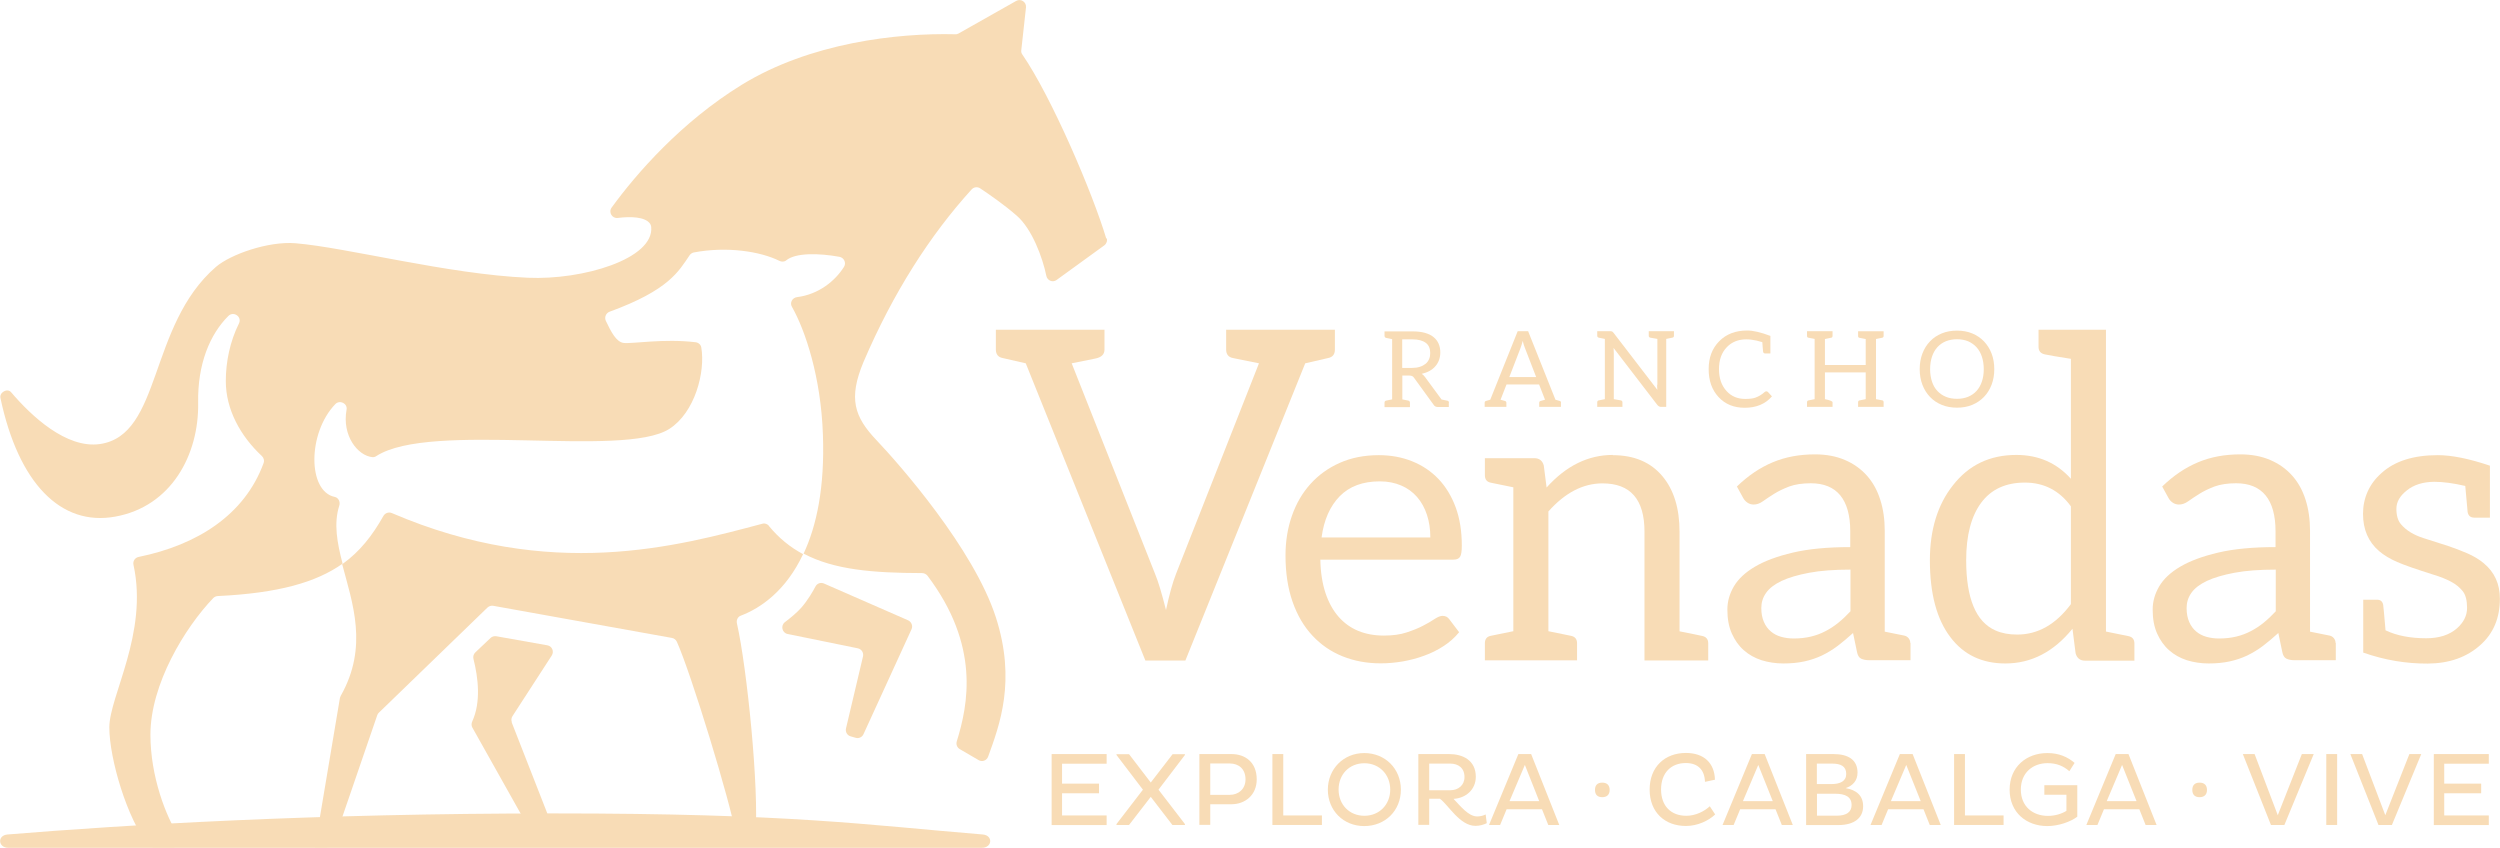 <?xml version="1.0" encoding="UTF-8"?>
<svg xmlns="http://www.w3.org/2000/svg" width="174" height="59" viewBox="0 0 174 59" fill="none">
  <g clip-path="url(#clip0_218_32640)">
    <path d="M92.909 22.948V24.328C92.909 24.663 92.753 24.858 92.434 24.92L90.843 25.287L82.502 45.974H79.719L71.393 25.287C70.512 25.084 69.982 24.959 69.787 24.92C69.468 24.858 69.312 24.655 69.312 24.328V22.948H76.873V24.328C76.873 24.663 76.663 24.866 76.25 24.951C75.837 25.037 75.275 25.146 74.589 25.287L80.389 39.933C80.615 40.471 80.865 41.313 81.153 42.459C81.387 41.368 81.621 40.526 81.855 39.933L87.624 25.287C86.61 25.084 86.002 24.959 85.815 24.92C85.495 24.858 85.34 24.655 85.34 24.328V22.948H92.917H92.909Z" fill="#F8DCB6"></path>
    <path d="M98.288 32.107C98.99 32.388 99.606 32.801 100.112 33.331C100.619 33.861 101.024 34.524 101.313 35.303C101.601 36.083 101.742 36.979 101.742 37.977C101.742 38.367 101.703 38.624 101.617 38.757C101.531 38.889 101.383 38.951 101.149 38.951H91.896C91.911 39.84 92.036 40.612 92.254 41.274C92.473 41.929 92.777 42.483 93.159 42.919C93.541 43.356 94.001 43.691 94.531 43.909C95.061 44.127 95.653 44.236 96.316 44.236C96.932 44.236 97.454 44.166 97.898 44.018C98.343 43.87 98.725 43.722 99.044 43.55C99.364 43.387 99.629 43.231 99.847 43.083C100.066 42.942 100.245 42.864 100.401 42.864C100.603 42.864 100.759 42.942 100.869 43.098L101.555 44.002C101.251 44.377 100.892 44.696 100.471 44.969C100.05 45.242 99.598 45.468 99.115 45.639C98.631 45.819 98.14 45.944 97.626 46.037C97.111 46.123 96.604 46.169 96.098 46.169C95.139 46.169 94.25 46.006 93.439 45.678C92.629 45.351 91.927 44.868 91.342 44.236C90.75 43.605 90.29 42.818 89.962 41.882C89.635 40.947 89.471 39.871 89.471 38.655C89.471 37.673 89.619 36.753 89.916 35.904C90.212 35.054 90.641 34.313 91.202 33.69C91.763 33.066 92.441 32.575 93.244 32.217C94.047 31.858 94.959 31.679 95.965 31.679C96.799 31.679 97.563 31.819 98.273 32.1L98.288 32.107ZM93.244 34.539C92.566 35.233 92.145 36.184 91.981 37.408H99.551C99.551 36.831 99.473 36.309 99.317 35.833C99.161 35.358 98.935 34.945 98.631 34.594C98.327 34.243 97.961 33.978 97.524 33.791C97.088 33.604 96.597 33.503 96.035 33.503C94.85 33.503 93.923 33.846 93.244 34.539Z" fill="#F8DCB6"></path>
    <path d="M112.235 31.679C113.739 31.679 114.893 32.17 115.712 33.152C116.499 34.095 116.896 35.381 116.896 37.01V43.94C117.785 44.119 118.308 44.221 118.463 44.26C118.744 44.314 118.892 44.486 118.892 44.774V45.967H114.456V37.003C114.456 34.758 113.482 33.643 111.533 33.643C110.177 33.643 108.922 34.298 107.768 35.599V43.932C107.83 43.94 108.352 44.049 109.335 44.252C109.615 44.306 109.763 44.478 109.763 44.766V45.959H103.348V44.766C103.348 44.478 103.488 44.306 103.761 44.252L105.328 43.932V33.916C104.447 33.736 103.924 33.635 103.761 33.596C103.488 33.542 103.348 33.37 103.348 33.082V31.889H106.785C107.136 31.889 107.355 32.061 107.448 32.404L107.643 33.931C108.999 32.419 110.535 31.663 112.258 31.663L112.235 31.679Z" fill="#F8DCB6"></path>
    <path d="M132.971 44.751V45.951H130.11C129.869 45.951 129.681 45.912 129.533 45.842C129.385 45.772 129.292 45.608 129.245 45.367L128.972 44.057C128.606 44.392 128.247 44.688 127.904 44.953C127.553 45.218 127.187 45.437 126.805 45.624C126.423 45.803 126.01 45.943 125.573 46.037C125.137 46.13 124.653 46.177 124.123 46.177C123.593 46.177 123.078 46.099 122.603 45.951C122.127 45.795 121.722 45.569 121.371 45.257C121.02 44.953 120.748 44.564 120.537 44.096C120.327 43.628 120.225 43.075 120.225 42.428C120.225 41.867 120.373 41.337 120.677 40.814C120.981 40.3 121.465 39.84 122.143 39.442C122.813 39.045 123.694 38.717 124.786 38.46C125.877 38.203 127.21 38.078 128.777 38.078V36.971C128.777 35.872 128.543 35.038 128.083 34.477C127.623 33.916 126.937 33.635 126.033 33.635C125.441 33.635 124.934 33.713 124.528 33.861C124.123 34.017 123.765 34.189 123.468 34.376C123.172 34.563 122.915 34.734 122.696 34.89C122.478 35.046 122.268 35.116 122.057 35.116C121.894 35.116 121.745 35.069 121.621 34.984C121.496 34.898 121.395 34.789 121.324 34.656L120.888 33.861C121.66 33.113 122.486 32.552 123.375 32.178C124.263 31.803 125.246 31.624 126.329 31.624C127.109 31.624 127.803 31.756 128.403 32.014C129.011 32.271 129.518 32.637 129.931 33.097C130.344 33.557 130.656 34.118 130.866 34.781C131.077 35.436 131.178 36.161 131.178 36.948V43.963C131.56 44.041 132.355 44.197 132.535 44.236C132.776 44.283 132.956 44.501 132.956 44.751H132.971ZM128.793 39.645C127.67 39.645 126.711 39.715 125.924 39.863C125.137 40.011 124.497 40.199 123.998 40.432C123.507 40.666 123.149 40.939 122.923 41.259C122.696 41.578 122.587 41.929 122.587 42.319C122.587 42.708 122.65 43.013 122.767 43.285C122.884 43.558 123.047 43.776 123.25 43.948C123.453 44.119 123.687 44.244 123.967 44.322C124.24 44.4 124.536 44.439 124.856 44.439C125.285 44.439 125.682 44.392 126.041 44.306C126.399 44.221 126.735 44.096 127.046 43.932C127.366 43.769 127.662 43.574 127.951 43.34C128.239 43.106 128.52 42.841 128.793 42.545V39.637V39.645Z" fill="#F8DCB6"></path>
    <path d="M144.135 33.323V24.975C143.199 24.827 142.591 24.726 142.31 24.663C142.03 24.601 141.882 24.429 141.882 24.141V22.948H146.575V43.956C147.456 44.135 147.978 44.236 148.142 44.275C148.415 44.33 148.555 44.501 148.555 44.79V45.982H145.125C144.774 45.982 144.556 45.811 144.462 45.468L144.244 43.761C142.934 45.374 141.375 46.177 139.574 46.177C137.945 46.177 136.666 45.569 135.746 44.345C134.795 43.098 134.32 41.313 134.32 38.998C134.32 36.87 134.858 35.124 135.926 33.775C137.025 32.364 138.491 31.663 140.338 31.663C141.874 31.663 143.145 32.216 144.142 33.331L144.135 33.323ZM144.135 42.046V35.241C143.332 34.142 142.264 33.588 140.931 33.588C139.598 33.588 138.584 34.056 137.89 34.991C137.196 35.927 136.846 37.26 136.846 38.99C136.846 41.648 137.524 43.278 138.88 43.878C139.317 44.073 139.824 44.166 140.393 44.166C141.843 44.166 143.09 43.457 144.142 42.038L144.135 42.046Z" fill="#F8DCB6"></path>
    <path d="M162.571 44.751V45.951H159.71C159.469 45.951 159.282 45.912 159.134 45.842C158.985 45.772 158.892 45.608 158.845 45.367L158.572 44.057C158.206 44.392 157.847 44.688 157.504 44.953C157.153 45.218 156.787 45.437 156.405 45.624C156.023 45.803 155.61 45.943 155.173 46.037C154.737 46.13 154.253 46.177 153.723 46.177C153.193 46.177 152.679 46.099 152.203 45.951C151.728 45.795 151.322 45.569 150.971 45.257C150.621 44.953 150.348 44.564 150.137 44.096C149.927 43.628 149.826 43.075 149.826 42.428C149.826 41.867 149.974 41.337 150.278 40.814C150.582 40.3 151.065 39.84 151.743 39.442C152.414 39.045 153.295 38.717 154.386 38.46C155.477 38.203 156.81 38.078 158.377 38.078V36.971C158.377 35.872 158.144 35.038 157.684 34.477C157.224 33.916 156.538 33.635 155.633 33.635C155.041 33.635 154.534 33.713 154.129 33.861C153.723 34.017 153.365 34.189 153.069 34.376C152.772 34.563 152.515 34.734 152.297 34.89C152.078 35.046 151.868 35.116 151.658 35.116C151.494 35.116 151.346 35.069 151.221 34.984C151.096 34.898 150.995 34.789 150.925 34.656L150.488 33.861C151.26 33.113 152.086 32.552 152.975 32.178C153.864 31.803 154.846 31.624 155.93 31.624C156.709 31.624 157.403 31.756 158.003 32.014C158.611 32.271 159.118 32.637 159.531 33.097C159.944 33.557 160.256 34.118 160.467 34.781C160.677 35.436 160.778 36.161 160.778 36.948V43.963C161.16 44.041 161.956 44.197 162.135 44.236C162.377 44.283 162.556 44.501 162.556 44.751H162.571ZM158.393 39.645C157.27 39.645 156.312 39.715 155.524 39.863C154.737 40.011 154.098 40.199 153.599 40.432C153.108 40.666 152.749 40.939 152.523 41.259C152.297 41.578 152.188 41.929 152.188 42.319C152.188 42.708 152.25 43.013 152.367 43.285C152.484 43.558 152.648 43.776 152.85 43.948C153.053 44.119 153.287 44.244 153.567 44.322C153.84 44.4 154.137 44.439 154.456 44.439C154.885 44.439 155.283 44.392 155.641 44.306C156 44.221 156.335 44.096 156.647 43.932C156.966 43.769 157.263 43.574 157.551 43.34C157.84 43.106 158.12 42.841 158.393 42.545V39.637V39.645Z" fill="#F8DCB6"></path>
    <path d="M173.298 32.419V36.028H172.215C171.95 36.028 171.794 35.896 171.747 35.639C171.739 35.6 171.685 34.992 171.583 33.822C170.749 33.627 170.032 33.534 169.44 33.534H169.408C168.629 33.542 167.997 33.744 167.514 34.134C167.031 34.516 166.789 34.937 166.789 35.413C166.789 35.888 166.898 36.239 167.101 36.48C167.467 36.917 167.997 37.236 168.683 37.455C169.369 37.673 169.938 37.852 170.391 38C170.843 38.156 171.287 38.32 171.716 38.507C172.145 38.694 172.534 38.92 172.87 39.201C173.618 39.824 173.992 40.643 173.992 41.672C173.992 43.013 173.54 44.088 172.636 44.891C171.692 45.741 170.469 46.177 168.972 46.185C167.467 46.193 165.97 45.944 164.481 45.421V41.742H165.456C165.682 41.742 165.822 41.859 165.869 42.093C165.885 42.178 165.939 42.771 166.033 43.87C166.82 44.244 167.763 44.423 168.863 44.423C169.767 44.423 170.484 44.19 171.006 43.73C171.474 43.317 171.708 42.841 171.708 42.311C171.708 41.781 171.607 41.391 171.396 41.134C171.186 40.877 170.921 40.658 170.578 40.479C170.242 40.3 169.853 40.144 169.408 40.011C168.2 39.63 167.342 39.333 166.844 39.115C166.345 38.897 165.924 38.647 165.588 38.359C164.84 37.72 164.466 36.855 164.466 35.763C164.466 34.672 164.895 33.674 165.76 32.918C166.672 32.092 167.982 31.679 169.673 31.679C170.632 31.679 171.841 31.92 173.298 32.411V32.419Z" fill="#F8DCB6"></path>
    <path d="M100.837 28.007V28.327H100.073C99.941 28.327 99.847 28.28 99.785 28.179L98.421 26.3C98.382 26.238 98.335 26.199 98.288 26.176C98.241 26.152 98.163 26.137 98.07 26.137H97.602V27.797C97.602 27.797 97.953 27.867 98.023 27.883C98.085 27.898 98.132 27.953 98.132 28.015V28.335H96.363V28.015C96.363 27.953 96.409 27.89 96.472 27.883C96.534 27.867 96.893 27.797 96.893 27.797V23.603C96.893 23.603 96.542 23.533 96.472 23.517C96.409 23.502 96.363 23.447 96.363 23.385V23.065H98.312C98.647 23.065 98.935 23.097 99.177 23.167C99.419 23.237 99.621 23.331 99.777 23.463C99.933 23.588 100.05 23.744 100.128 23.923C100.206 24.102 100.245 24.305 100.245 24.531C100.245 24.718 100.214 24.889 100.159 25.053C100.097 25.217 100.019 25.357 99.902 25.49C99.793 25.622 99.652 25.731 99.496 25.817C99.341 25.903 99.153 25.973 98.951 26.02C99.037 26.074 99.115 26.144 99.185 26.246L100.331 27.805C100.377 27.813 100.681 27.875 100.744 27.89C100.806 27.906 100.853 27.961 100.853 28.023L100.837 28.007ZM98.826 25.529C98.982 25.482 99.115 25.404 99.224 25.318C99.333 25.232 99.411 25.116 99.465 24.991C99.52 24.866 99.543 24.726 99.543 24.57C99.543 24.258 99.442 24.016 99.231 23.86C99.021 23.705 98.717 23.619 98.304 23.619H97.594V25.607H98.273C98.483 25.607 98.662 25.583 98.826 25.529Z" fill="#F8DCB6"></path>
    <path d="M108.641 28.031V28.319H107.129V28.031C107.129 27.968 107.16 27.922 107.23 27.906L107.534 27.82L107.121 26.76H104.852L104.439 27.82L104.743 27.906C104.805 27.922 104.844 27.968 104.844 28.031V28.319H103.332V28.031C103.332 27.968 103.363 27.922 103.426 27.906L103.722 27.82L105.632 23.05H106.357L108.259 27.82L108.555 27.906C108.617 27.922 108.649 27.961 108.649 28.031H108.641ZM106.918 26.246L106.138 24.227C106.084 24.094 106.029 23.931 105.983 23.728C105.92 23.946 105.873 24.11 105.827 24.227L105.047 26.246H106.918Z" fill="#F8DCB6"></path>
    <path d="M115.353 26.784V23.588C115.065 23.541 114.901 23.51 114.862 23.502C114.792 23.486 114.753 23.44 114.753 23.369V23.05H116.507V23.369C116.507 23.447 116.468 23.494 116.39 23.502L115.969 23.588V28.319H115.61C115.509 28.319 115.423 28.272 115.353 28.187L112.305 24.219C112.313 24.344 112.32 24.461 112.32 24.562V27.781C112.609 27.828 112.773 27.859 112.812 27.867C112.882 27.883 112.921 27.929 112.921 28V28.319H111.167V28C111.167 27.922 111.206 27.875 111.276 27.867L111.697 27.781V23.588C111.463 23.541 111.323 23.51 111.276 23.502C111.206 23.486 111.167 23.44 111.167 23.369V23.05H112.063C112.126 23.05 112.172 23.058 112.204 23.073C112.235 23.089 112.266 23.12 112.305 23.167L115.353 27.134C115.337 27.025 115.337 26.908 115.337 26.776L115.353 26.784Z" fill="#F8DCB6"></path>
    <path d="M123.219 23.377V24.601H122.86C122.774 24.601 122.728 24.562 122.712 24.476C122.712 24.445 122.697 24.336 122.681 24.141C122.665 23.946 122.658 23.837 122.658 23.814C121.558 23.463 120.732 23.588 120.179 24.172C119.82 24.546 119.641 25.053 119.641 25.692C119.641 26.331 119.82 26.838 120.171 27.22C120.506 27.586 120.935 27.766 121.473 27.766C121.777 27.766 122.01 27.735 122.166 27.68C122.408 27.594 122.626 27.462 122.813 27.29C122.852 27.251 122.899 27.236 122.938 27.236C122.977 27.236 123.016 27.251 123.047 27.282L123.328 27.586C122.876 28.116 122.237 28.381 121.434 28.381C120.677 28.381 120.069 28.132 119.609 27.633C119.149 27.134 118.923 26.495 118.923 25.692C118.923 24.889 119.165 24.25 119.656 23.751C120.147 23.252 120.794 23.003 121.605 23.003C122.018 23.003 122.564 23.128 123.234 23.385L123.219 23.377Z" fill="#F8DCB6"></path>
    <path d="M130.57 23.588V27.781C130.804 27.828 130.96 27.859 131.015 27.867C131.069 27.875 131.1 27.922 131.1 28V28.319H129.323V28C129.323 27.922 129.362 27.875 129.432 27.867L129.853 27.781V25.918H127.015V27.781C127.366 27.852 127.545 27.929 127.545 28V28.319H125.768V28C125.768 27.922 125.807 27.875 125.877 27.867L126.298 27.781V23.588C126.064 23.541 125.916 23.51 125.854 23.502C125.791 23.486 125.768 23.447 125.768 23.369V23.05H127.545V23.369C127.545 23.447 127.522 23.486 127.467 23.502C127.413 23.51 127.265 23.541 127.015 23.596V25.404H129.853V23.596C129.619 23.549 129.471 23.517 129.409 23.51C129.346 23.494 129.323 23.455 129.323 23.377V23.058H131.1V23.377C131.1 23.455 131.061 23.502 130.983 23.51L130.562 23.596L130.57 23.588Z" fill="#F8DCB6"></path>
    <path d="M138.615 26.776C138.491 27.103 138.311 27.392 138.085 27.625C137.859 27.859 137.586 28.046 137.267 28.179C136.947 28.311 136.596 28.374 136.206 28.374C135.817 28.374 135.466 28.311 135.146 28.179C134.827 28.046 134.554 27.867 134.328 27.625C134.102 27.392 133.922 27.103 133.798 26.776C133.673 26.448 133.611 26.082 133.611 25.692C133.611 25.302 133.673 24.936 133.798 24.609C133.922 24.281 134.102 23.993 134.328 23.759C134.554 23.517 134.827 23.338 135.146 23.206C135.466 23.073 135.817 23.011 136.206 23.011C136.596 23.011 136.947 23.073 137.267 23.206C137.586 23.338 137.859 23.525 138.085 23.759C138.311 24.001 138.491 24.281 138.615 24.609C138.74 24.936 138.802 25.302 138.802 25.692C138.802 26.082 138.74 26.448 138.615 26.776ZM137.937 24.819C137.851 24.562 137.727 24.344 137.563 24.164C137.399 23.985 137.204 23.853 136.978 23.751C136.744 23.658 136.487 23.611 136.206 23.611C135.926 23.611 135.669 23.658 135.435 23.751C135.201 23.845 135.006 23.985 134.842 24.164C134.679 24.344 134.554 24.562 134.468 24.819C134.382 25.076 134.336 25.365 134.336 25.692C134.336 26.02 134.382 26.308 134.468 26.565C134.554 26.823 134.679 27.041 134.842 27.212C135.006 27.384 135.201 27.524 135.435 27.618C135.661 27.711 135.918 27.758 136.206 27.758C136.495 27.758 136.744 27.711 136.978 27.618C137.204 27.524 137.407 27.384 137.563 27.212C137.727 27.033 137.851 26.815 137.937 26.565C138.023 26.316 138.07 26.02 138.07 25.692C138.07 25.365 138.023 25.076 137.937 24.819Z" fill="#F8DCB6"></path>
    <path d="M73.194 57.418V52.483H77.022V53.154H73.919V54.541H76.491V55.212H73.919V56.755H77.022V57.425H73.194V57.418Z" fill="#F8DCB6"></path>
    <path d="M82.471 52.546L80.631 54.962L82.471 57.355V57.418H81.598L80.093 55.461L78.581 57.418H77.707V57.355L79.547 54.962L77.707 52.546V52.491H78.581L80.093 54.463L81.613 52.491H82.471V52.546Z" fill="#F8DCB6"></path>
    <path d="M83.476 52.483H85.714C86.657 52.483 87.468 53.045 87.468 54.245C87.468 55.336 86.657 55.975 85.714 55.975H84.233V57.41H83.476V52.476V52.483ZM84.233 53.146V55.321H85.597C86.197 55.321 86.688 54.915 86.688 54.245C86.688 53.512 86.205 53.138 85.597 53.138H84.233V53.146Z" fill="#F8DCB6"></path>
    <path d="M88.559 57.418V52.483H89.315V56.755H92.005V57.418H88.559Z" fill="#F8DCB6"></path>
    <path d="M94.952 52.413C96.409 52.413 97.501 53.504 97.501 54.962C97.501 56.42 96.409 57.495 94.952 57.495C93.494 57.495 92.418 56.404 92.418 54.962C92.418 53.52 93.509 52.413 94.952 52.413ZM94.959 56.778C96.012 56.778 96.76 55.991 96.76 54.954C96.76 53.917 96.012 53.122 94.959 53.122C93.907 53.122 93.166 53.902 93.166 54.954C93.166 56.007 93.923 56.778 94.959 56.778Z" fill="#F8DCB6"></path>
    <path d="M98.717 52.483H100.861C101.796 52.483 102.716 52.904 102.716 54.066C102.716 54.962 102.015 55.555 101.165 55.601C101.64 56.092 102.202 56.825 102.81 56.825C102.997 56.825 103.231 56.778 103.402 56.685L103.48 57.293C103.277 57.394 102.997 57.48 102.693 57.48C101.601 57.48 100.798 56.014 100.222 55.594H99.473V57.41H98.717V52.476V52.483ZM99.473 53.146V55.001H100.939C101.492 55.001 101.929 54.658 101.929 54.081C101.929 53.45 101.492 53.146 100.939 53.146H99.473Z" fill="#F8DCB6"></path>
    <path d="M105.694 52.483H106.567L108.524 57.418H107.76L107.323 56.326H104.86L104.408 57.418H103.636L105.678 52.483H105.694ZM105.063 55.757H107.128L106.131 53.239L105.063 55.757Z" fill="#F8DCB6"></path>
    <path d="M111.517 54.471C111.845 54.471 112.032 54.65 112.032 54.977C112.032 55.305 111.845 55.484 111.517 55.484C111.19 55.484 111.011 55.313 111.011 54.977C111.011 54.642 111.19 54.471 111.517 54.471Z" fill="#F8DCB6"></path>
    <path d="M119.368 56.693C118.923 57.113 118.159 57.488 117.341 57.488C115.883 57.488 114.815 56.544 114.815 54.954C114.815 53.364 115.883 52.405 117.341 52.405C118.604 52.405 119.329 53.115 119.36 54.268L118.666 54.416C118.643 53.606 118.198 53.107 117.333 53.107C116.312 53.107 115.61 53.785 115.61 54.946C115.61 56.108 116.312 56.778 117.364 56.778C118.019 56.778 118.627 56.466 119.001 56.116L119.376 56.685L119.368 56.693Z" fill="#F8DCB6"></path>
    <path d="M121.948 52.483H122.821L124.778 57.418H124.014L123.577 56.326H121.114L120.662 57.418H119.89L121.933 52.483H121.948ZM121.317 55.757H123.383L122.377 53.239L121.309 55.757H121.317Z" fill="#F8DCB6"></path>
    <path d="M125.706 52.483H127.608C128.645 52.483 129.284 52.889 129.284 53.777C129.284 54.323 128.964 54.682 128.458 54.853C129.214 54.986 129.674 55.375 129.674 56.116C129.674 56.911 129.081 57.425 127.943 57.425H125.706V52.491V52.483ZM127.467 54.572C128.091 54.572 128.497 54.362 128.497 53.871C128.497 53.333 128.13 53.146 127.499 53.146H126.454V54.572H127.46H127.467ZM127.842 56.771C128.52 56.771 128.871 56.513 128.871 56.03C128.871 55.461 128.442 55.243 127.717 55.243H126.462V56.771H127.842Z" fill="#F8DCB6"></path>
    <path d="M132.246 52.483H133.119L135.076 57.418H134.312L133.876 56.326H131.412L130.96 57.418H130.188L132.231 52.483H132.246ZM131.615 55.757H133.681L132.675 53.239L131.607 55.757H131.615Z" fill="#F8DCB6"></path>
    <path d="M136.004 57.418V52.483H136.76V56.755H139.449V57.418H136.004Z" fill="#F8DCB6"></path>
    <path d="M144.579 54.658V56.841C144.119 57.199 143.254 57.495 142.498 57.495C141.04 57.495 139.87 56.552 139.87 54.962C139.87 53.372 141.04 52.413 142.498 52.413C143.293 52.413 143.901 52.678 144.392 53.099L144.026 53.676C143.62 53.317 143.145 53.115 142.513 53.115C141.469 53.115 140.65 53.793 140.65 54.954C140.65 56.116 141.469 56.786 142.544 56.786C143.028 56.786 143.503 56.638 143.823 56.435V55.313H142.287V54.65H144.579V54.658Z" fill="#F8DCB6"></path>
    <path d="M147.269 52.483H148.142L150.098 57.418H149.334L148.898 56.326H146.434L145.982 57.418H145.21L147.253 52.483H147.269ZM146.637 55.757H148.703L147.697 53.239L146.629 55.757H146.637Z" fill="#F8DCB6"></path>
    <path d="M153.092 54.471C153.419 54.471 153.606 54.65 153.606 54.977C153.606 55.305 153.419 55.484 153.092 55.484C152.765 55.484 152.585 55.313 152.585 54.977C152.585 54.642 152.765 54.471 153.092 54.471Z" fill="#F8DCB6"></path>
    <path d="M156.101 52.483H156.92L158.533 56.739L160.209 52.483H161.036L158.993 57.418H158.058L156.101 52.483Z" fill="#F8DCB6"></path>
    <path d="M161.909 52.483H162.665V57.418H161.909V52.483Z" fill="#F8DCB6"></path>
    <path d="M163.585 52.483H164.403L166.017 56.739L167.693 52.483H168.52L166.477 57.418H165.542L163.585 52.483Z" fill="#F8DCB6"></path>
    <path d="M169.393 57.418V52.483H173.22V53.154H170.118V54.541H172.69V55.212H170.118V56.755H173.22V57.425H169.393V57.418Z" fill="#F8DCB6"></path>
    <path d="M76.998 16.611C76.047 13.431 73.194 6.758 71.151 3.788C71.089 3.703 71.066 3.601 71.081 3.5C71.136 3.017 71.299 1.559 71.409 0.514C71.448 0.14 71.05 -0.117 70.73 0.062C69.514 0.748 67.23 2.042 66.716 2.331C66.645 2.37 66.567 2.393 66.49 2.385C62.436 2.284 56.379 2.978 51.615 5.908C47.421 8.489 44.295 12.074 42.572 14.444C42.331 14.771 42.603 15.223 43.001 15.169C43.866 15.06 44.911 15.075 45.254 15.582C45.293 15.644 45.316 15.722 45.324 15.793C45.535 18.022 40.545 19.503 36.741 19.331C31.191 19.09 24.136 17.227 20.565 16.93C18.663 16.775 16.036 17.71 15.03 18.575C10.298 22.668 11.28 30.291 6.946 30.907C4.615 31.234 2.183 28.958 0.772 27.298C0.515 26.994 -0.055 27.306 0.031 27.703C1.286 33.635 4.233 36.644 8.014 35.958C11.927 35.257 13.853 31.647 13.791 28.038C13.744 25.318 14.617 23.268 15.888 21.997C16.254 21.623 16.87 22.052 16.628 22.52C16.005 23.767 15.716 25.193 15.716 26.526C15.716 28.483 16.722 30.338 18.219 31.733C18.359 31.858 18.413 32.061 18.343 32.24C17.026 35.833 13.736 37.93 9.643 38.764C9.386 38.819 9.23 39.068 9.293 39.325C10.329 44.073 7.609 48.453 7.609 50.628C7.609 52.803 8.864 57.043 10.329 58.813C10.415 58.914 10.548 58.969 10.68 58.969H12.091C12.458 58.969 12.668 58.556 12.465 58.244C11.553 56.849 10.47 54.05 10.47 51.135C10.47 47.619 12.871 43.683 14.843 41.625C14.929 41.539 15.038 41.492 15.163 41.485C19.396 41.282 22.007 40.526 23.831 39.24C23.831 39.24 23.831 39.24 23.839 39.24C23.839 39.232 23.839 39.216 23.839 39.209C23.465 37.774 23.216 36.441 23.613 35.194C23.699 34.937 23.559 34.641 23.301 34.586C21.407 34.204 21.399 30.143 23.333 28.132C23.644 27.805 24.206 28.077 24.12 28.522C23.793 30.322 24.899 31.725 25.928 31.819C26.022 31.827 26.116 31.796 26.194 31.741C29.998 29.293 43.36 31.905 46.579 29.855C48.364 28.724 49.105 25.887 48.809 24.18C48.778 23.985 48.606 23.845 48.419 23.821C46.19 23.549 43.976 23.946 43.399 23.868C42.892 23.798 42.533 23.104 42.167 22.332C42.05 22.083 42.175 21.787 42.432 21.693C46.556 20.189 47.234 18.887 47.998 17.765C48.068 17.663 48.177 17.593 48.294 17.57C50.602 17.133 52.925 17.5 54.242 18.154C54.398 18.232 54.586 18.232 54.718 18.123C55.373 17.578 57.002 17.616 58.421 17.874C58.741 17.928 58.92 18.295 58.741 18.575C58.125 19.557 56.971 20.493 55.474 20.68C55.147 20.719 54.952 21.07 55.116 21.35C56.043 22.979 57.142 26.245 57.275 30.26C57.407 33.947 56.831 36.597 55.942 38.507C55.942 38.515 55.934 38.523 55.926 38.53C55.926 38.53 55.934 38.53 55.942 38.538C58.062 39.661 60.767 39.879 64.174 39.887C64.322 39.887 64.463 39.957 64.556 40.074C68.22 44.93 67.386 49.03 66.591 51.602C66.528 51.813 66.614 52.031 66.801 52.14L68.111 52.904C68.361 53.052 68.672 52.935 68.774 52.663C69.569 50.464 70.738 47.393 69.312 42.966C67.768 38.187 62.592 32.31 61.017 30.65C59.442 28.997 59.045 27.727 60.097 25.201C62.147 20.407 64.72 16.377 67.628 13.181C67.776 13.018 68.025 12.986 68.212 13.103C68.75 13.462 69.873 14.226 70.785 15.029C71.822 15.941 72.562 17.905 72.827 19.207C72.898 19.534 73.272 19.682 73.537 19.487C74.465 18.817 76.203 17.554 76.858 17.079C77.014 16.962 77.084 16.767 77.029 16.58L76.998 16.611Z" fill="#F8DCB6"></path>
    <path d="M53.525 36.605C53.416 36.472 53.237 36.402 53.073 36.449C47.148 38.023 38.339 40.463 27.269 35.708C27.051 35.615 26.802 35.708 26.685 35.911C25.913 37.283 25.04 38.398 23.816 39.271C24.525 41.968 25.656 45.008 23.715 48.43C23.691 48.476 23.675 48.523 23.66 48.57L21.914 58.968H22.771C22.966 58.968 23.138 58.844 23.208 58.657L26.256 49.778C26.279 49.708 26.318 49.646 26.373 49.599L33.927 42.287C34.036 42.186 34.184 42.139 34.324 42.163L46.766 44.4C46.914 44.423 47.039 44.524 47.109 44.665C48.084 46.824 50.836 55.804 51.233 58.142C51.272 58.36 51.459 58.532 51.678 58.532H52.114C52.356 58.532 52.551 58.353 52.574 58.111C52.847 55.001 51.997 46.504 51.288 43.379C51.241 43.153 51.35 42.926 51.561 42.849C52.964 42.318 54.71 41.095 55.895 38.569C55.006 38.093 54.219 37.462 53.525 36.62V36.605Z" fill="#F8DCB6"></path>
    <path d="M63.208 43.175L57.345 40.611C57.127 40.517 56.87 40.603 56.761 40.813C56.558 41.196 56.207 41.796 55.77 42.295C55.459 42.645 55.022 43.004 54.632 43.3C54.313 43.542 54.43 44.048 54.819 44.126L59.707 45.124C59.965 45.179 60.12 45.428 60.066 45.685L58.881 50.697C58.826 50.939 58.967 51.189 59.208 51.251L59.559 51.352C59.777 51.415 60.004 51.306 60.097 51.103L63.441 43.799C63.55 43.565 63.441 43.285 63.208 43.175Z" fill="#F8DCB6"></path>
    <path d="M35.626 50.27C35.572 50.129 35.587 49.973 35.665 49.849L38.402 45.624C38.581 45.343 38.425 44.969 38.098 44.914L34.543 44.283C34.402 44.26 34.254 44.298 34.145 44.4L33.085 45.405C32.96 45.522 32.913 45.694 32.952 45.858C33.288 47.191 33.483 48.866 32.867 50.215C32.804 50.355 32.804 50.511 32.874 50.636L37.334 58.579C37.411 58.727 37.568 58.813 37.731 58.813H38.277C38.604 58.813 38.823 58.485 38.706 58.181L35.611 50.27H35.626Z" fill="#F8DCB6"></path>
    <path d="M38.511 56.614C21.859 56.614 8.692 57.409 0.522 58.08C-0.203 58.142 -0.14 59.007 0.585 59.007H68.337C69.07 59.007 69.132 58.142 68.399 58.08C60.222 57.409 55.155 56.614 38.511 56.614Z" fill="#F8DCB6"></path>
  </g>
  <defs>
    <clipPath id="clip0_218_32640">
      <rect width="174" height="59" fill="white"></rect>
    </clipPath>
  </defs>
</svg>
